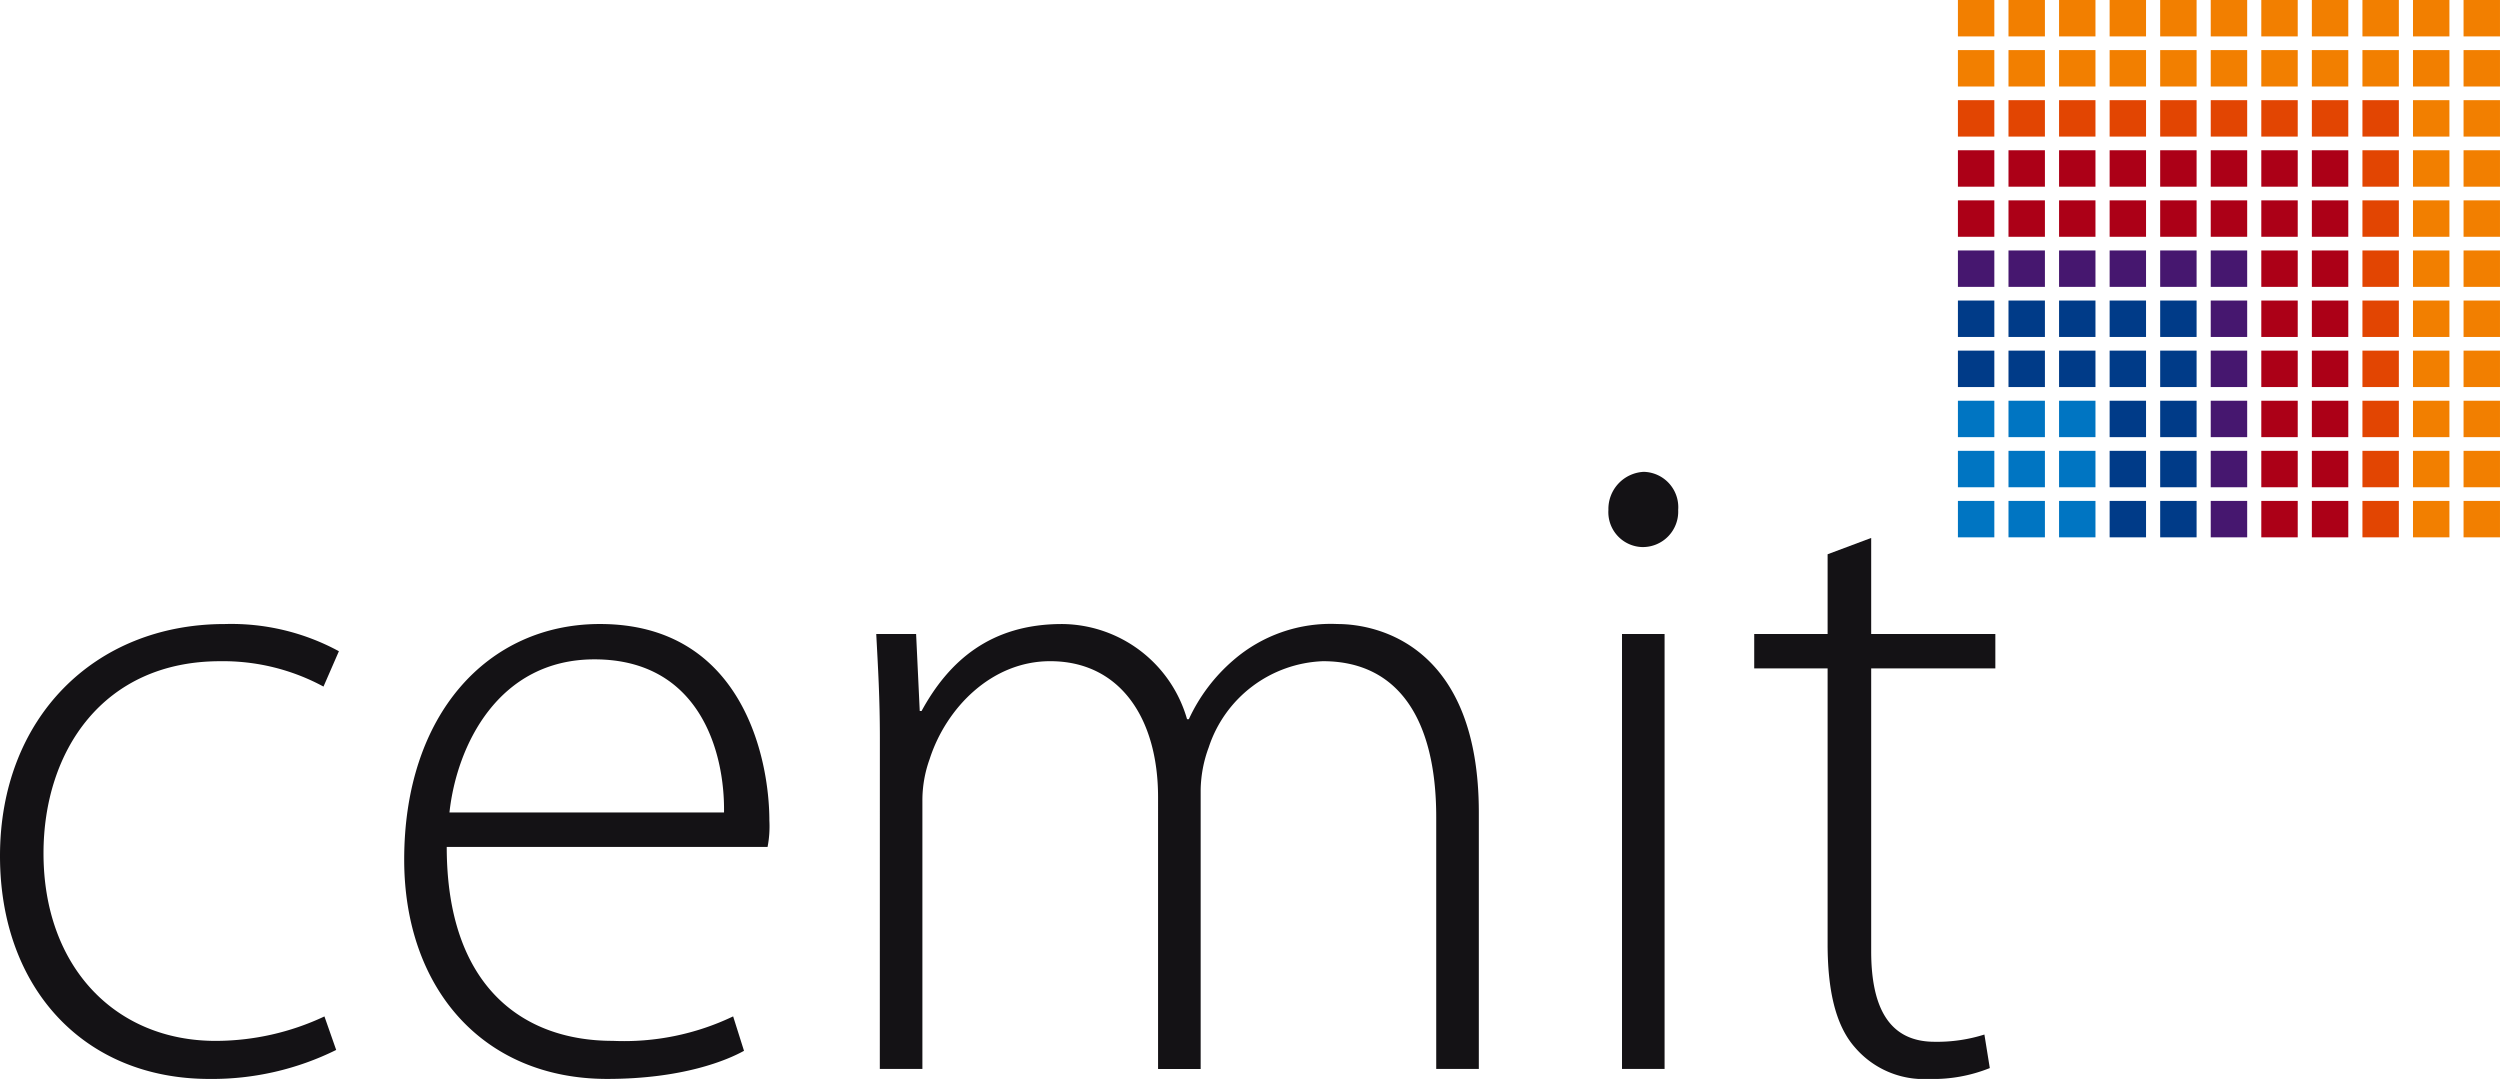<?xml version="1.0" encoding="UTF-8"?>
<svg xmlns="http://www.w3.org/2000/svg" width="185.368" height="80" viewBox="0 0 185.368 80">
  <g id="logo-cemit" transform="translate(0 -1.368)">
    <rect id="Rechteck_947" data-name="Rechteck 947" width="2.701" height="2.7" transform="translate(182.666 1.368)" fill="#f27f00"></rect>
    <rect id="Rechteck_948" data-name="Rechteck 948" width="2.701" height="2.7" transform="translate(182.666 5.082)" fill="#f27f00"></rect>
    <rect id="Rechteck_949" data-name="Rechteck 949" width="2.701" height="2.701" transform="translate(182.666 8.795)" fill="#f27f00"></rect>
    <rect id="Rechteck_950" data-name="Rechteck 950" width="2.701" height="2.702" transform="translate(182.666 12.509)" fill="#f27f00"></rect>
    <rect id="Rechteck_951" data-name="Rechteck 951" width="2.701" height="2.701" transform="translate(182.666 16.224)" fill="#f27f00"></rect>
    <rect id="Rechteck_952" data-name="Rechteck 952" width="2.701" height="2.7" transform="translate(182.666 19.939)" fill="#f27f00"></rect>
    <rect id="Rechteck_953" data-name="Rechteck 953" width="2.701" height="2.701" transform="translate(182.666 23.652)" fill="#f27f00"></rect>
    <rect id="Rechteck_954" data-name="Rechteck 954" width="2.701" height="2.701" transform="translate(182.666 27.366)" fill="#f27f00"></rect>
    <rect id="Rechteck_955" data-name="Rechteck 955" width="2.701" height="2.7" transform="translate(182.666 31.081)" fill="#f27f00"></rect>
    <rect id="Rechteck_956" data-name="Rechteck 956" width="2.701" height="2.701" transform="translate(182.666 34.796)" fill="#f27f00"></rect>
    <rect id="Rechteck_957" data-name="Rechteck 957" width="2.701" height="2.701" transform="translate(182.666 38.509)" fill="#f27f00"></rect>
    <rect id="Rechteck_958" data-name="Rechteck 958" width="2.701" height="2.7" transform="translate(178.917 1.368)" fill="#f27f00"></rect>
    <rect id="Rechteck_959" data-name="Rechteck 959" width="2.701" height="2.7" transform="translate(178.917 5.082)" fill="#f27f00"></rect>
    <rect id="Rechteck_960" data-name="Rechteck 960" width="2.701" height="2.701" transform="translate(178.917 8.795)" fill="#f27f00"></rect>
    <rect id="Rechteck_961" data-name="Rechteck 961" width="2.701" height="2.702" transform="translate(178.917 12.509)" fill="#f27f00"></rect>
    <rect id="Rechteck_962" data-name="Rechteck 962" width="2.701" height="2.701" transform="translate(178.917 16.224)" fill="#f27f00"></rect>
    <rect id="Rechteck_963" data-name="Rechteck 963" width="2.701" height="2.7" transform="translate(178.917 19.939)" fill="#f27f00"></rect>
    <rect id="Rechteck_964" data-name="Rechteck 964" width="2.701" height="2.701" transform="translate(178.917 23.652)" fill="#f27f00"></rect>
    <rect id="Rechteck_965" data-name="Rechteck 965" width="2.701" height="2.701" transform="translate(178.917 27.366)" fill="#f27f00"></rect>
    <rect id="Rechteck_966" data-name="Rechteck 966" width="2.701" height="2.7" transform="translate(178.917 31.081)" fill="#f27f00"></rect>
    <rect id="Rechteck_967" data-name="Rechteck 967" width="2.701" height="2.701" transform="translate(178.917 34.796)" fill="#f27f00"></rect>
    <rect id="Rechteck_968" data-name="Rechteck 968" width="2.701" height="2.701" transform="translate(178.917 38.509)" fill="#f27f00"></rect>
    <rect id="Rechteck_969" data-name="Rechteck 969" width="2.7" height="2.7" transform="translate(175.168 1.368)" fill="#f27f00"></rect>
    <rect id="Rechteck_970" data-name="Rechteck 970" width="2.7" height="2.7" transform="translate(175.168 5.082)" fill="#f27f00"></rect>
    <rect id="Rechteck_971" data-name="Rechteck 971" width="2.7" height="2.701" transform="translate(175.168 8.795)" fill="#e24502"></rect>
    <rect id="Rechteck_972" data-name="Rechteck 972" width="2.7" height="2.702" transform="translate(175.168 12.509)" fill="#e24502"></rect>
    <rect id="Rechteck_973" data-name="Rechteck 973" width="2.7" height="2.701" transform="translate(175.168 16.224)" fill="#e24502"></rect>
    <rect id="Rechteck_974" data-name="Rechteck 974" width="2.7" height="2.7" transform="translate(175.168 19.939)" fill="#e24502"></rect>
    <rect id="Rechteck_975" data-name="Rechteck 975" width="2.7" height="2.701" transform="translate(175.168 23.652)" fill="#e24502"></rect>
    <rect id="Rechteck_976" data-name="Rechteck 976" width="2.7" height="2.701" transform="translate(175.168 27.366)" fill="#e24502"></rect>
    <rect id="Rechteck_977" data-name="Rechteck 977" width="2.7" height="2.7" transform="translate(175.168 31.081)" fill="#e24502"></rect>
    <rect id="Rechteck_978" data-name="Rechteck 978" width="2.7" height="2.701" transform="translate(175.168 34.796)" fill="#e24502"></rect>
    <rect id="Rechteck_979" data-name="Rechteck 979" width="2.7" height="2.701" transform="translate(175.168 38.509)" fill="#e24502"></rect>
    <rect id="Rechteck_980" data-name="Rechteck 980" width="2.701" height="2.7" transform="translate(171.418 1.368)" fill="#f27f00"></rect>
    <rect id="Rechteck_981" data-name="Rechteck 981" width="2.701" height="2.7" transform="translate(171.418 5.082)" fill="#f27f00"></rect>
    <rect id="Rechteck_982" data-name="Rechteck 982" width="2.701" height="2.701" transform="translate(171.418 8.795)" fill="#e24502"></rect>
    <rect id="Rechteck_983" data-name="Rechteck 983" width="2.701" height="2.702" transform="translate(171.418 12.509)" fill="#ac0017"></rect>
    <rect id="Rechteck_984" data-name="Rechteck 984" width="2.701" height="2.701" transform="translate(171.418 16.224)" fill="#ac0017"></rect>
    <rect id="Rechteck_985" data-name="Rechteck 985" width="2.701" height="2.7" transform="translate(171.418 19.939)" fill="#ac0017"></rect>
    <rect id="Rechteck_986" data-name="Rechteck 986" width="2.701" height="2.701" transform="translate(171.418 23.652)" fill="#ac0017"></rect>
    <rect id="Rechteck_987" data-name="Rechteck 987" width="2.701" height="2.701" transform="translate(171.418 27.366)" fill="#ac0017"></rect>
    <rect id="Rechteck_988" data-name="Rechteck 988" width="2.701" height="2.7" transform="translate(171.418 31.081)" fill="#ac0017"></rect>
    <rect id="Rechteck_989" data-name="Rechteck 989" width="2.701" height="2.701" transform="translate(171.418 34.796)" fill="#ac0017"></rect>
    <rect id="Rechteck_990" data-name="Rechteck 990" width="2.701" height="2.701" transform="translate(171.418 38.509)" fill="#ac0017"></rect>
    <rect id="Rechteck_991" data-name="Rechteck 991" width="2.701" height="2.7" transform="translate(167.669 1.368)" fill="#f27f00"></rect>
    <rect id="Rechteck_992" data-name="Rechteck 992" width="2.701" height="2.7" transform="translate(167.669 5.082)" fill="#f27f00"></rect>
    <rect id="Rechteck_993" data-name="Rechteck 993" width="2.701" height="2.701" transform="translate(167.669 8.795)" fill="#e24502"></rect>
    <rect id="Rechteck_994" data-name="Rechteck 994" width="2.701" height="2.702" transform="translate(167.669 12.509)" fill="#ac0017"></rect>
    <rect id="Rechteck_995" data-name="Rechteck 995" width="2.701" height="2.701" transform="translate(167.669 16.224)" fill="#ac0017"></rect>
    <rect id="Rechteck_996" data-name="Rechteck 996" width="2.701" height="2.7" transform="translate(167.669 19.939)" fill="#ac0017"></rect>
    <rect id="Rechteck_997" data-name="Rechteck 997" width="2.701" height="2.701" transform="translate(167.669 23.652)" fill="#ac0017"></rect>
    <rect id="Rechteck_998" data-name="Rechteck 998" width="2.701" height="2.701" transform="translate(167.669 27.366)" fill="#ac0017"></rect>
    <rect id="Rechteck_999" data-name="Rechteck 999" width="2.701" height="2.7" transform="translate(167.669 31.081)" fill="#ac0017"></rect>
    <rect id="Rechteck_1000" data-name="Rechteck 1000" width="2.701" height="2.701" transform="translate(167.669 34.796)" fill="#ac0017"></rect>
    <rect id="Rechteck_1001" data-name="Rechteck 1001" width="2.701" height="2.701" transform="translate(167.669 38.509)" fill="#ac0017"></rect>
    <rect id="Rechteck_1002" data-name="Rechteck 1002" width="2.702" height="2.7" transform="translate(163.92 1.368)" fill="#f27f00"></rect>
    <rect id="Rechteck_1003" data-name="Rechteck 1003" width="2.702" height="2.7" transform="translate(163.92 5.082)" fill="#f27f00"></rect>
    <rect id="Rechteck_1004" data-name="Rechteck 1004" width="2.702" height="2.701" transform="translate(163.92 8.795)" fill="#e24502"></rect>
    <rect id="Rechteck_1005" data-name="Rechteck 1005" width="2.702" height="2.702" transform="translate(163.92 12.509)" fill="#ac0017"></rect>
    <rect id="Rechteck_1006" data-name="Rechteck 1006" width="2.702" height="2.701" transform="translate(163.92 16.224)" fill="#ac0017"></rect>
    <rect id="Rechteck_1007" data-name="Rechteck 1007" width="2.702" height="2.7" transform="translate(163.92 19.939)" fill="#46176f"></rect>
    <rect id="Rechteck_1008" data-name="Rechteck 1008" width="2.702" height="2.701" transform="translate(163.92 23.652)" fill="#46176f"></rect>
    <rect id="Rechteck_1009" data-name="Rechteck 1009" width="2.702" height="2.701" transform="translate(163.92 27.366)" fill="#46176f"></rect>
    <rect id="Rechteck_1010" data-name="Rechteck 1010" width="2.702" height="2.7" transform="translate(163.92 31.081)" fill="#46176f"></rect>
    <rect id="Rechteck_1011" data-name="Rechteck 1011" width="2.702" height="2.701" transform="translate(163.92 34.796)" fill="#46176f"></rect>
    <rect id="Rechteck_1012" data-name="Rechteck 1012" width="2.702" height="2.701" transform="translate(163.92 38.509)" fill="#46176f"></rect>
    <rect id="Rechteck_1013" data-name="Rechteck 1013" width="2.7" height="2.7" transform="translate(160.171 1.368)" fill="#f27f00"></rect>
    <rect id="Rechteck_1014" data-name="Rechteck 1014" width="2.7" height="2.7" transform="translate(160.171 5.082)" fill="#f27f00"></rect>
    <rect id="Rechteck_1015" data-name="Rechteck 1015" width="2.7" height="2.701" transform="translate(160.171 8.795)" fill="#e24502"></rect>
    <rect id="Rechteck_1016" data-name="Rechteck 1016" width="2.7" height="2.702" transform="translate(160.171 12.509)" fill="#ac0017"></rect>
    <rect id="Rechteck_1017" data-name="Rechteck 1017" width="2.7" height="2.701" transform="translate(160.171 16.224)" fill="#ac0017"></rect>
    <rect id="Rechteck_1018" data-name="Rechteck 1018" width="2.7" height="2.7" transform="translate(160.171 19.939)" fill="#46176f"></rect>
    <rect id="Rechteck_1019" data-name="Rechteck 1019" width="2.7" height="2.701" transform="translate(160.171 23.652)" fill="#003b88"></rect>
    <rect id="Rechteck_1020" data-name="Rechteck 1020" width="2.7" height="2.701" transform="translate(160.171 27.366)" fill="#003b88"></rect>
    <rect id="Rechteck_1021" data-name="Rechteck 1021" width="2.7" height="2.7" transform="translate(160.171 31.081)" fill="#003b88"></rect>
    <rect id="Rechteck_1022" data-name="Rechteck 1022" width="2.7" height="2.701" transform="translate(160.171 34.796)" fill="#003b88"></rect>
    <rect id="Rechteck_1023" data-name="Rechteck 1023" width="2.7" height="2.701" transform="translate(160.171 38.509)" fill="#003b88"></rect>
    <rect id="Rechteck_1024" data-name="Rechteck 1024" width="2.699" height="2.7" transform="translate(156.423 1.368)" fill="#f27f00"></rect>
    <rect id="Rechteck_1025" data-name="Rechteck 1025" width="2.699" height="2.7" transform="translate(156.423 5.082)" fill="#f27f00"></rect>
    <rect id="Rechteck_1026" data-name="Rechteck 1026" width="2.699" height="2.701" transform="translate(156.423 8.795)" fill="#e24502"></rect>
    <rect id="Rechteck_1027" data-name="Rechteck 1027" width="2.699" height="2.702" transform="translate(156.423 12.509)" fill="#ac0017"></rect>
    <rect id="Rechteck_1028" data-name="Rechteck 1028" width="2.699" height="2.701" transform="translate(156.423 16.224)" fill="#ac0017"></rect>
    <rect id="Rechteck_1029" data-name="Rechteck 1029" width="2.699" height="2.7" transform="translate(156.423 19.939)" fill="#46176f"></rect>
    <rect id="Rechteck_1030" data-name="Rechteck 1030" width="2.699" height="2.701" transform="translate(156.423 23.652)" fill="#003b88"></rect>
    <rect id="Rechteck_1031" data-name="Rechteck 1031" width="2.699" height="2.701" transform="translate(156.423 27.366)" fill="#003b88"></rect>
    <rect id="Rechteck_1032" data-name="Rechteck 1032" width="2.699" height="2.7" transform="translate(156.423 31.081)" fill="#003b88"></rect>
    <rect id="Rechteck_1033" data-name="Rechteck 1033" width="2.699" height="2.701" transform="translate(156.423 34.796)" fill="#003b88"></rect>
    <rect id="Rechteck_1034" data-name="Rechteck 1034" width="2.699" height="2.701" transform="translate(156.423 38.509)" fill="#003b88"></rect>
    <rect id="Rechteck_1035" data-name="Rechteck 1035" width="2.7" height="2.7" transform="translate(152.673 1.368)" fill="#f27f00"></rect>
    <rect id="Rechteck_1036" data-name="Rechteck 1036" width="2.7" height="2.7" transform="translate(152.673 5.082)" fill="#f27f00"></rect>
    <rect id="Rechteck_1037" data-name="Rechteck 1037" width="2.7" height="2.701" transform="translate(152.673 8.795)" fill="#e24502"></rect>
    <rect id="Rechteck_1038" data-name="Rechteck 1038" width="2.7" height="2.702" transform="translate(152.673 12.509)" fill="#ac0017"></rect>
    <rect id="Rechteck_1039" data-name="Rechteck 1039" width="2.7" height="2.701" transform="translate(152.673 16.224)" fill="#ac0017"></rect>
    <rect id="Rechteck_1040" data-name="Rechteck 1040" width="2.7" height="2.7" transform="translate(152.673 19.939)" fill="#46176f"></rect>
    <rect id="Rechteck_1041" data-name="Rechteck 1041" width="2.7" height="2.701" transform="translate(152.673 23.652)" fill="#003b88"></rect>
    <rect id="Rechteck_1042" data-name="Rechteck 1042" width="2.7" height="2.701" transform="translate(152.673 27.366)" fill="#003b88"></rect>
    <rect id="Rechteck_1043" data-name="Rechteck 1043" width="2.7" height="2.7" transform="translate(152.673 31.081)" fill="#0075c2"></rect>
    <rect id="Rechteck_1044" data-name="Rechteck 1044" width="2.7" height="2.701" transform="translate(152.673 34.796)" fill="#0075c2"></rect>
    <rect id="Rechteck_1045" data-name="Rechteck 1045" width="2.7" height="2.701" transform="translate(152.673 38.509)" fill="#0075c2"></rect>
    <rect id="Rechteck_1046" data-name="Rechteck 1046" width="2.701" height="2.7" transform="translate(148.924 1.368)" fill="#f27f00"></rect>
    <rect id="Rechteck_1047" data-name="Rechteck 1047" width="2.701" height="2.7" transform="translate(148.924 5.082)" fill="#f27f00"></rect>
    <rect id="Rechteck_1048" data-name="Rechteck 1048" width="2.701" height="2.701" transform="translate(148.924 8.795)" fill="#e24502"></rect>
    <rect id="Rechteck_1049" data-name="Rechteck 1049" width="2.701" height="2.702" transform="translate(148.924 12.509)" fill="#ac0017"></rect>
    <rect id="Rechteck_1050" data-name="Rechteck 1050" width="2.701" height="2.701" transform="translate(148.924 16.224)" fill="#ac0017"></rect>
    <rect id="Rechteck_1051" data-name="Rechteck 1051" width="2.701" height="2.7" transform="translate(148.924 19.939)" fill="#46176f"></rect>
    <rect id="Rechteck_1052" data-name="Rechteck 1052" width="2.701" height="2.701" transform="translate(148.924 23.652)" fill="#003b88"></rect>
    <rect id="Rechteck_1053" data-name="Rechteck 1053" width="2.701" height="2.701" transform="translate(148.924 27.366)" fill="#003b88"></rect>
    <rect id="Rechteck_1054" data-name="Rechteck 1054" width="2.701" height="2.7" transform="translate(148.924 31.081)" fill="#0075c2"></rect>
    <rect id="Rechteck_1055" data-name="Rechteck 1055" width="2.701" height="2.701" transform="translate(148.924 34.796)" fill="#0075c2"></rect>
    <rect id="Rechteck_1056" data-name="Rechteck 1056" width="2.701" height="2.701" transform="translate(148.924 38.509)" fill="#0075c2"></rect>
    <rect id="Rechteck_1057" data-name="Rechteck 1057" width="2.7" height="2.7" transform="translate(145.174 1.368)" fill="#f27f00"></rect>
    <rect id="Rechteck_1058" data-name="Rechteck 1058" width="2.7" height="2.7" transform="translate(145.174 5.082)" fill="#f27f00"></rect>
    <rect id="Rechteck_1059" data-name="Rechteck 1059" width="2.7" height="2.701" transform="translate(145.174 8.795)" fill="#e24502"></rect>
    <rect id="Rechteck_1060" data-name="Rechteck 1060" width="2.7" height="2.702" transform="translate(145.174 12.509)" fill="#ac0017"></rect>
    <rect id="Rechteck_1061" data-name="Rechteck 1061" width="2.7" height="2.701" transform="translate(145.174 16.224)" fill="#ac0017"></rect>
    <rect id="Rechteck_1062" data-name="Rechteck 1062" width="2.7" height="2.7" transform="translate(145.174 19.939)" fill="#46176f"></rect>
    <rect id="Rechteck_1063" data-name="Rechteck 1063" width="2.7" height="2.701" transform="translate(145.174 23.652)" fill="#003b88"></rect>
    <rect id="Rechteck_1064" data-name="Rechteck 1064" width="2.7" height="2.701" transform="translate(145.174 27.366)" fill="#003b88"></rect>
    <rect id="Rechteck_1065" data-name="Rechteck 1065" width="2.7" height="2.7" transform="translate(145.174 31.081)" fill="#0075c2"></rect>
    <rect id="Rechteck_1066" data-name="Rechteck 1066" width="2.7" height="2.701" transform="translate(145.174 34.796)" fill="#0075c2"></rect>
    <rect id="Rechteck_1067" data-name="Rechteck 1067" width="2.7" height="2.701" transform="translate(145.174 38.509)" fill="#0075c2"></rect>
    <g id="Gruppe_1844" data-name="Gruppe 1844" transform="translate(0 36.35)">
      <g id="Gruppe_1845" data-name="Gruppe 1845">
        <path id="Pfad_859" data-name="Pfad 859" d="M24.927,304.606a20.717,20.717,0,0,1-9.406,2.15C6.181,306.756,0,299.969,0,290.227c0-10.213,6.988-17.2,16.663-17.2a16.707,16.707,0,0,1,8.465,2.016l-1.142,2.621a15.642,15.642,0,0,0-7.66-1.881c-8.668,0-13.1,6.652-13.1,14.244,0,8.4,5.308,13.908,12.766,13.908a19,19,0,0,0,8.064-1.814Z" transform="translate(0 -261.738)" fill="#141215"></path>
        <path id="Pfad_860" data-name="Pfad 860" d="M196.847,287c.068-4.5-1.814-11.355-9.608-11.355-7.122,0-10.213,6.383-10.75,11.355Zm-20.56,2.553c0,10.348,5.644,14.379,12.3,14.379a18.743,18.743,0,0,0,8.936-1.814l.806,2.553c-1.209.672-4.5,2.084-10.145,2.084-9.272,0-15.051-6.787-15.051-16.26,0-10.751,6.181-17.47,14.513-17.47,10.549,0,12.564,9.945,12.564,14.58a8,8,0,0,1-.134,1.949Z" transform="translate(-143.163 -261.738)" fill="#141215"></path>
        <path id="Pfad_861" data-name="Pfad 861" d="M375.634,281.492c0-2.956-.134-5.174-.269-7.727h2.956l.269,5.711h.135c2.015-3.695,5.106-6.45,10.413-6.45a9.717,9.717,0,0,1,9.273,7.056h.133a12.857,12.857,0,0,1,3.293-4.368,11.017,11.017,0,0,1,7.726-2.688c3.159,0,10.482,1.747,10.482,13.976v19.015h-3.159V287.338c0-7.256-2.821-11.556-8.4-11.556a9.281,9.281,0,0,0-8.466,6.382,9.44,9.44,0,0,0-.6,3.159v20.694h-3.159V285.859c0-5.845-2.821-10.078-8-10.078-4.367,0-7.727,3.494-8.936,7.257a9.022,9.022,0,0,0-.538,3.09v19.888h-3.157Z" transform="translate(-310.394 -261.738)" fill="#141215"></path>
        <path id="Pfad_862" data-name="Pfad 862" d="M690.02,219.84h3.157v32.251H690.02Zm4.165-9.2a2.627,2.627,0,0,1-2.687,2.754,2.588,2.588,0,0,1-2.486-2.754,2.756,2.756,0,0,1,2.619-2.823,2.621,2.621,0,0,1,2.554,2.823" transform="translate(-569.753 -207.813)" fill="#141215"></path>
        <path id="Pfad_863" data-name="Pfad 863" d="M760.175,236.149v7.122h9.206v2.553h-9.206v20.964c0,4.1,1.278,6.719,4.7,6.719a11.641,11.641,0,0,0,3.695-.537l.4,2.486a11.236,11.236,0,0,1-4.5.807,6.73,6.73,0,0,1-5.51-2.351c-1.478-1.68-2.016-4.368-2.016-7.66V245.824h-5.442v-2.553h5.442v-5.912Z" transform="translate(-621.432 -231.244)" fill="#141215"></path>
      </g>
    </g>
  </g>
</svg>
